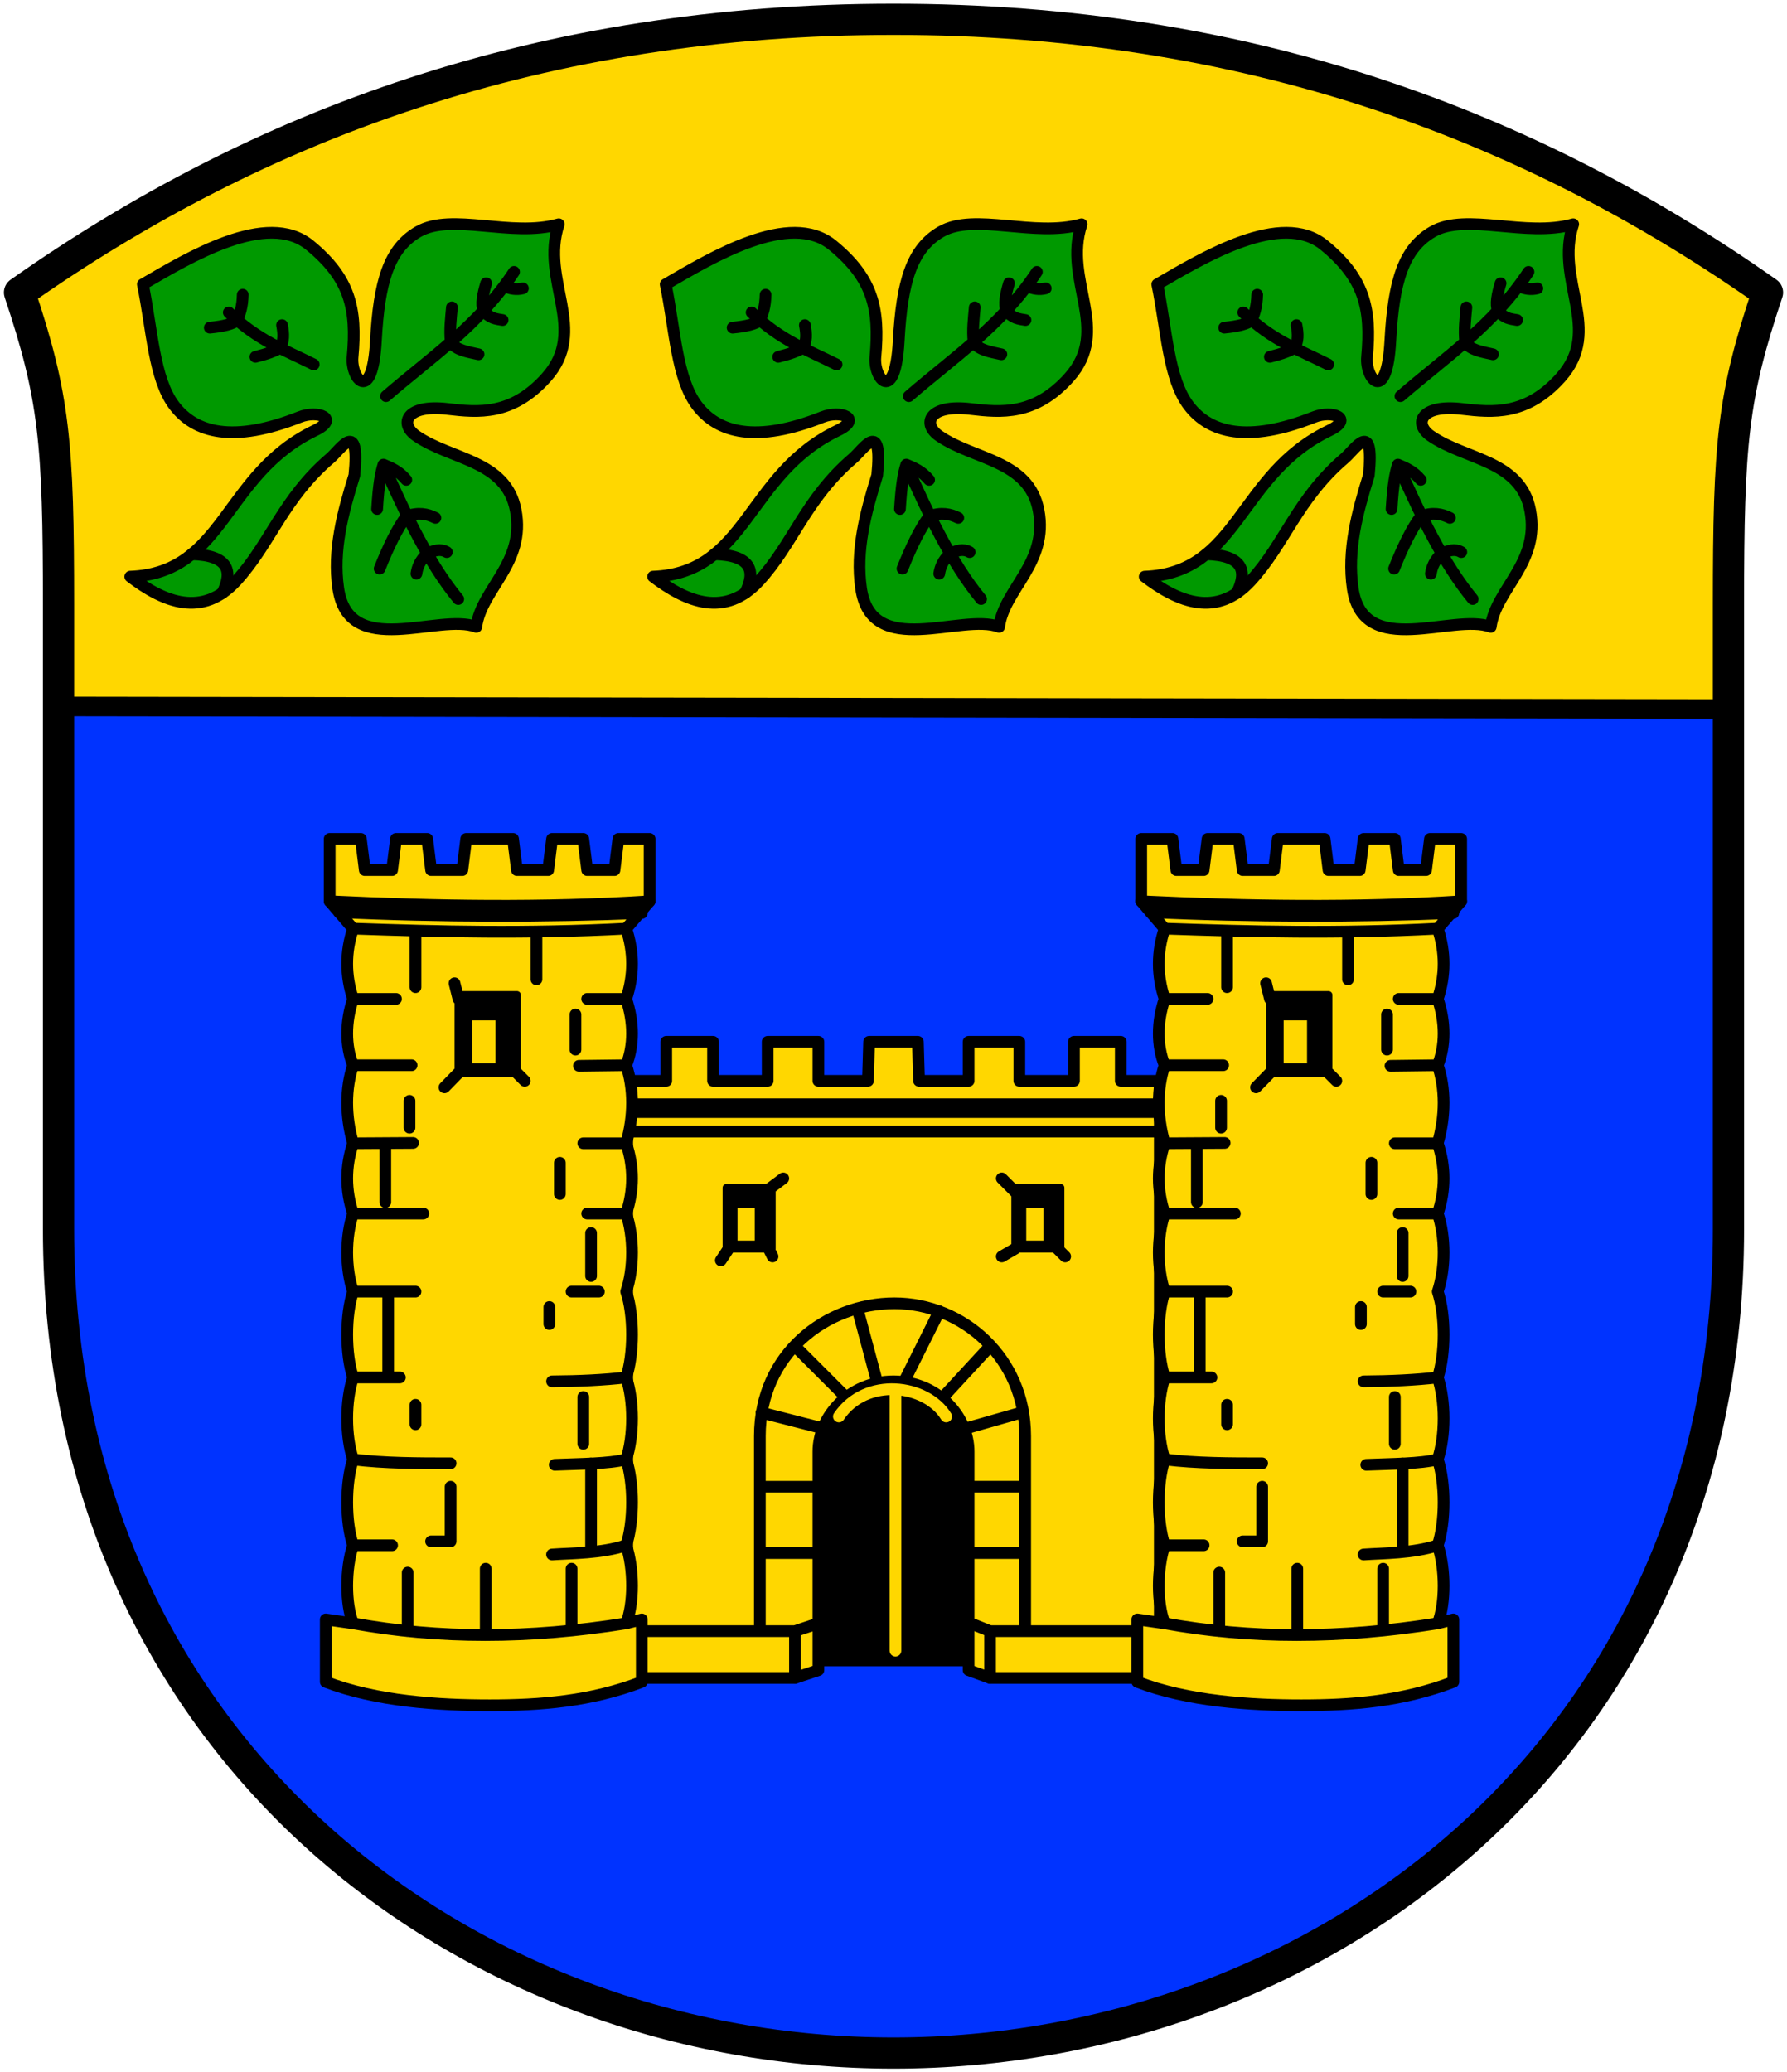 <svg xmlns="http://www.w3.org/2000/svg" version="1.0" width="458" height="531"><path d="M15 180.95v-26c0-41.574-1.062-53.334-10-80 61.387-43.215 133.88-70 224-70s162.613 26.785 224 70c-8.938 26.666-10 38.426-10 80v26" fill="gold" fill-rule="evenodd"/><path d="M443 180.95v134c0 133.073-104.767 211.1-214 211.1S15 448.024 15 314.95v-134" fill="#03f" fill-rule="evenodd"/><path d="M453 74.95c-8.938 26.666-10 38.426-10 80v160c0 133.073-104.767 211.1-214 211.1S15 448.024 15 314.95v-160c0-41.574-1.062-53.334-10-80 61.387-43.215 133.88-70 224-70s162.613 26.785 224 70z" fill="none" stroke="#000" stroke-width="8" stroke-linecap="round" stroke-linejoin="round"/><path d="M210 426.95h38l.25-55c.123-27.015-38.627-27-38.5 0z" fill-rule="evenodd"/><g stroke="#000" stroke-width="3" stroke-linecap="round" stroke-linejoin="round"><path d="M33.39 147.754c24.253-.93 23.884-26.184 47.326-37.447 6.41-3.08.764-5.295-3.905-3.447-17.029 6.74-26.817 4.094-32.155-2.938-5.229-6.888-5.657-19.55-8.05-31.063 11.875-6.898 31.819-18.986 42.777-10.027 10.334 8.449 12.126 16.31 10.982 28.636-.517 5.576 5.082 12.38 5.974-4.136.815-15.084 3.32-23.622 10.86-27.962 8.604-4.953 23.813 1.541 36.007-1.904-4.824 14.458 7.778 27.016-3.216 39.286-8.745 9.759-17.384 8.976-25.272 8.04-10.74-1.272-12.437 3.855-8.04 6.893 8.984 6.21 23.035 6.197 25.5 19.068 2.588 13.51-8.814 20.141-10.108 29.867-9.652-3.645-32.708 8.55-35.38-9.879-1.408-9.711 1.127-19.298 4.135-28.947 1.458-14.694-3.509-6.672-6.203-4.366-12.184 10.43-15.317 21.942-24.123 31.475-8.598 9.308-18.326 5.57-27.11-1.149z" fill="#090" fill-rule="evenodd"/><path d="M129.205 73.269c1.605.816 3.21 1.027 4.814.617m-9.422-1.3c-.845 2.827-1.367 5.395-.692 7.005 1.638 2.058 3.277 2.13 4.915 2.418m-12.996-3.249c-.25 2.887-.629 5.71-.296 8.889 1.31 2.107 4.344 2.49 7.12 3.132m-50.36-7.472c.428 2.202.523 4.27-.568 5.863-1.254.753-3.167 1.506-6.256 2.26m-11.696-7.474c3.547-.334 5.95-.955 7.047-1.903.67-1.672 1.329-3.374 1.4-6.544m52.31 65.955c-1.696-.969-3.39-.402-5.086.446-1.775 1.692-2.462 3.385-2.712 5.078m-2.6-24.043c-1.949-2.325-3.898-3.058-5.847-3.899-.693 2.161-1.239 5.023-1.625 11.372m14.946 2.274c-2.081-1.049-4.415-1.508-7.41-.423-2.295 2.975-4.59 7.692-6.886 13.42m-48.165-3.684c9.39.271 10.677 4.189 7.845 9.96m41.295-32.919c5.66 12.722 11.686 25.363 19.169 34.44m14.296-83.825c-9.107 13.818-21.444 21.984-32.816 31.84M58.641 80.06c7.257 7.095 14.513 9.683 21.769 13.32" fill="none"/><path d="M167.39 147.754c24.253-.93 23.884-26.184 47.326-37.447 6.41-3.08.764-5.295-3.905-3.447-17.029 6.74-26.817 4.094-32.155-2.938-5.229-6.888-5.657-19.55-8.05-31.063 11.875-6.898 31.819-18.986 42.777-10.027 10.334 8.449 12.126 16.31 10.982 28.636-.517 5.576 5.082 12.38 5.974-4.136.815-15.084 3.32-23.622 10.86-27.962 8.604-4.953 23.813 1.541 36.007-1.904-4.824 14.458 7.778 27.016-3.216 39.286-8.745 9.759-17.384 8.976-25.272 8.04-10.74-1.272-12.437 3.855-8.04 6.893 8.984 6.21 23.035 6.197 25.5 19.068 2.588 13.51-8.814 20.141-10.108 29.867-9.652-3.645-32.708 8.55-35.38-9.879-1.408-9.711 1.127-19.298 4.135-28.947 1.458-14.694-3.509-6.672-6.203-4.366-12.184 10.43-15.317 21.942-24.123 31.475-8.598 9.308-18.326 5.57-27.11-1.149z" fill="#090" fill-rule="evenodd"/><path d="M263.205 73.269c1.605.816 3.21 1.027 4.814.617m-9.422-1.3c-.845 2.827-1.367 5.395-.692 7.005 1.638 2.058 3.277 2.13 4.915 2.418m-12.996-3.249c-.25 2.887-.629 5.71-.296 8.889 1.31 2.107 4.344 2.49 7.12 3.132m-50.36-7.472c.428 2.202.523 4.27-.568 5.863-1.254.753-3.167 1.506-6.256 2.26m-11.696-7.474c3.547-.334 5.95-.955 7.047-1.903.67-1.672 1.329-3.374 1.4-6.544m52.31 65.955c-1.696-.969-3.39-.402-5.086.446-1.775 1.692-2.462 3.385-2.712 5.078m-2.6-24.043c-1.949-2.325-3.898-3.058-5.847-3.899-.693 2.161-1.239 5.023-1.625 11.372m14.946 2.274c-2.081-1.049-4.415-1.508-7.41-.423-2.295 2.975-4.59 7.692-6.886 13.42m-48.165-3.684c9.39.271 10.677 4.189 7.845 9.96m41.295-32.919c5.66 12.722 11.686 25.363 19.169 34.44m14.296-83.825c-9.107 13.818-21.444 21.984-32.816 31.84M192.641 80.06c7.257 7.095 14.513 9.683 21.769 13.32" fill="none"/><g><path d="M293.39 147.754c24.253-.93 23.884-26.184 47.326-37.447 6.41-3.08.764-5.295-3.905-3.447-17.029 6.74-26.817 4.094-32.155-2.938-5.229-6.888-5.657-19.55-8.05-31.063 11.875-6.898 31.819-18.986 42.777-10.027 10.334 8.449 12.126 16.31 10.982 28.636-.517 5.576 5.082 12.38 5.974-4.136.815-15.084 3.32-23.622 10.86-27.962 8.604-4.953 23.813 1.541 36.007-1.904-4.824 14.458 7.778 27.016-3.216 39.286-8.745 9.759-17.384 8.976-25.272 8.04-10.74-1.272-12.437 3.855-8.04 6.893 8.984 6.21 23.035 6.197 25.5 19.068 2.588 13.51-8.814 20.141-10.108 29.867-9.652-3.645-32.708 8.55-35.38-9.879-1.408-9.711 1.127-19.298 4.135-28.947 1.458-14.694-3.509-6.672-6.203-4.366-12.184 10.43-15.317 21.942-24.123 31.475-8.598 9.308-18.326 5.57-27.11-1.149z" fill="#090" fill-rule="evenodd"/><path d="M389.205 73.269c1.605.816 3.21 1.027 4.814.617m-9.422-1.3c-.845 2.827-1.367 5.395-.692 7.005 1.638 2.058 3.277 2.13 4.915 2.418m-12.996-3.249c-.25 2.887-.629 5.71-.296 8.889 1.31 2.107 4.344 2.49 7.12 3.132m-50.36-7.472c.428 2.202.523 4.27-.568 5.863-1.254.753-3.167 1.506-6.256 2.26m-11.696-7.474c3.547-.334 5.95-.955 7.047-1.903.67-1.672 1.329-3.374 1.4-6.544m52.31 65.955c-1.696-.969-3.39-.402-5.086.446-1.775 1.692-2.462 3.385-2.712 5.078m-2.6-24.043c-1.949-2.325-3.898-3.058-5.847-3.899-.693 2.161-1.239 5.023-1.625 11.372m14.946 2.274c-2.081-1.049-4.415-1.508-7.41-.423-2.295 2.975-4.59 7.692-6.886 13.42m-48.165-3.684c9.39.271 10.677 4.189 7.845 9.96m41.295-32.919c5.66 12.722 11.686 25.363 19.169 34.44m14.296-83.825c-9.107 13.818-21.444 21.984-32.816 31.84M318.641 80.06c7.257 7.095 14.513 9.683 21.769 13.32" fill="none"/></g></g><g stroke="#000" stroke-width="3" stroke-linecap="round" stroke-linejoin="round"><path d="M248.25 371.95v56l5.5 2h43.5v-153h-10v-10h-12v10h-14v-10h-13v10h-12.7l-.3-10h-12.5l-.3 10h-12.7v-10h-13v10h-14v-10h-12v10h-10v153h43l6-2v-56c0-9 8-18 19.25-18s19.25 9 19.25 18z" fill="gold" fill-rule="evenodd"/><path d="M197 319.95l1 2m73-2l2 2m-12.8-2l-3.45 2m4-16l-4-4m-70 18l-2 3m16-21l-4 3m57 40l-12 13m-10-4l9-18m-16 18l-5-18.7m-3 22.7l-13-13m6 53h-15m15-17h-15m16-15l-15.6-4m52.6 4l14-4m1 19h-14m14 17h-14m5 20l-5-2m-45 2l6-2m53 2v-50c0-20-16-34-33.5-34s-34.5 13-34.5 34v50m59 12v-12h38m-88 12v-12h-39m-3-133h135m-135 5h135m-134-7h135" fill="none"/></g><g stroke="#000"><path d="M164.49 430.95v-16l-4 1c2-5 2-14 0-20 2-6 2-16 0-22 2-6 2-15 0-21 2-6 2-16 0-22 2-6 2-14 0-20 2-6 2-12 0-18 2-7 2-14 0-20 2-5 2-11 0-17 2-6 2-12 0-18l6-7v-16h-8l-1 8h-7l-1-8h-8l-1 8h-8l-1-8h-12l-1 8h-8l-1-8h-8l-1 8h-7l-1-8h-8v16l6 7c-2 6-2 12 0 18-2 6-2 12 0 17-2 6-2 13 0 20-2 6-2 12 0 18-2 6-2 14 0 20-2 6-2 16 0 22-2 6-2 15 0 21-2 6-2 16 0 22-2 6-2 15 0 20l-7-1v16c13 5 29 6 42 6s26-1 39-6z" fill="gold" fill-rule="evenodd" stroke-width="3" stroke-linecap="round" stroke-linejoin="round"/><path d="M86.869 233.725c25.62 1.224 53.62 1.224 77.62.224m-74 4c22.013.771 44.37 1.34 70 0m-76-7c27.334 1.301 54.667 1.749 82 0m-34 44l2 2m-17-2l-3.575 3.663m2.575-26.663l1 4m30 4v9m-41-30v14m31-14v12m23 5h-10m-2.114 17.15l12.114-.15m-55.535 9.11v6.892m-14.465-16.002h15m-15-17h11m5 104v5m34.305-30.05v4.365M98.748 292.9l.003 15.12m16.738 72.93v14h-5m36 7v15m-22-15v16m-25-87v22m5 50v15m47-43v22m-2-39v12m2-54v11m-8-29v8m17 5h-10m-1-18h11m-54.616-.093l-15.384.093m0 18h18m-18 20h16m-16 22h12m51-22h-7m-5 23c6.914-.043 13.311-.344 19-1m-18.317 22.385c6.552-.27 13.773-.254 18.317-1.385m-19.006 24.359c5.006-.359 12.67-.257 19.006-2.359m-60 0h-10m25-21c-8 0-17 0-25-1m0 42c22 4 45 4 70 0" fill="none" stroke-width="3" stroke-linecap="round" stroke-linejoin="round"/><path d="M132.49 254.95v20h-15v-20z" fill-rule="evenodd" stroke-width="2" stroke-linecap="round" stroke-linejoin="round"/><path d="M120.49 260.95h7v12h-7z" fill="gold" fill-rule="evenodd"/></g><g stroke="#000"><path d="M372.49 430.95v-16l-4 1c2-5 2-14 0-20 2-6 2-16 0-22 2-6 2-15 0-21 2-6 2-16 0-22 2-6 2-14 0-20 2-6 2-12 0-18 2-7 2-14 0-20 2-5 2-11 0-17 2-6 2-12 0-18l6-7v-16h-8l-1 8h-7l-1-8h-8l-1 8h-8l-1-8h-12l-1 8h-8l-1-8h-8l-1 8h-7l-1-8h-8v16l6 7c-2 6-2 12 0 18-2 6-2 12 0 17-2 6-2 13 0 20-2 6-2 12 0 18-2 6-2 14 0 20-2 6-2 16 0 22-2 6-2 15 0 21-2 6-2 16 0 22-2 6-2 15 0 20l-7-1v16c13 5 29 6 42 6s26-1 39-6z" fill="gold" fill-rule="evenodd" stroke-width="3" stroke-linecap="round" stroke-linejoin="round"/><path d="M294.869 233.725c25.62 1.224 53.62 1.224 77.62.224m-74 4c22.013.771 44.37 1.34 70 0m-76-7c27.334 1.301 54.667 1.749 82 0m-34 44l2 2m-17-2l-3.575 3.663m2.575-26.663l1 4m30 4v9m-41-30v14m31-14v12m23 5h-10m-2.114 17.15l12.114-.15m-55.535 9.11v6.892m-14.465-16.002h15m-15-17h11m5 104v5m34.305-30.05v4.365M306.748 292.9l.003 15.12m16.738 72.93v14h-5m36 7v15m-22-15v16m-25-87v22m5 50v15m47-43v22m-2-39v12m2-54v11m-8-29v8m17 5h-10m-1-18h11m-54.616-.093l-15.384.093m0 18h18m-18 20h16m-16 22h12m51-22h-7m-5 23c6.914-.043 13.311-.344 19-1m-18.317 22.385c6.552-.27 13.773-.254 18.317-1.385m-19.006 24.359c5.006-.359 12.67-.257 19.006-2.359m-60 0h-10m25-21c-8 0-17 0-25-1m0 42c22 4 45 4 70 0" fill="none" stroke-width="3" stroke-linecap="round" stroke-linejoin="round"/><path d="M340.49 254.95v20h-15v-20z" fill-rule="evenodd" stroke-width="2" stroke-linecap="round" stroke-linejoin="round"/><path d="M328.49 260.95h7v12h-7z" fill="gold" fill-rule="evenodd"/></g><g fill-rule="evenodd" stroke="#000"><path d="M197.8 304.35v15.6h-11.6v-15.6z" stroke-width="2" stroke-linecap="round" stroke-linejoin="round"/><path d="M188.52 309.03h5.413v9.36h-5.413z" fill="gold"/><path d="M271.8 304.35v15.6h-11.6v-15.6z" stroke-width="2" stroke-linecap="round" stroke-linejoin="round"/><path d="M262.52 309.03h5.413v9.36h-5.413z" fill="gold"/></g><path d="M229.5 422.95v-65.516m13 5.515c-5.09-8.342-20.593-10.259-27.5 0" fill="none" stroke="gold" stroke-width="3" stroke-linecap="round" stroke-linejoin="round"/><path d="M16.245 181.003l425.623.65" fill="none" stroke="#000" stroke-width="5"/></svg>